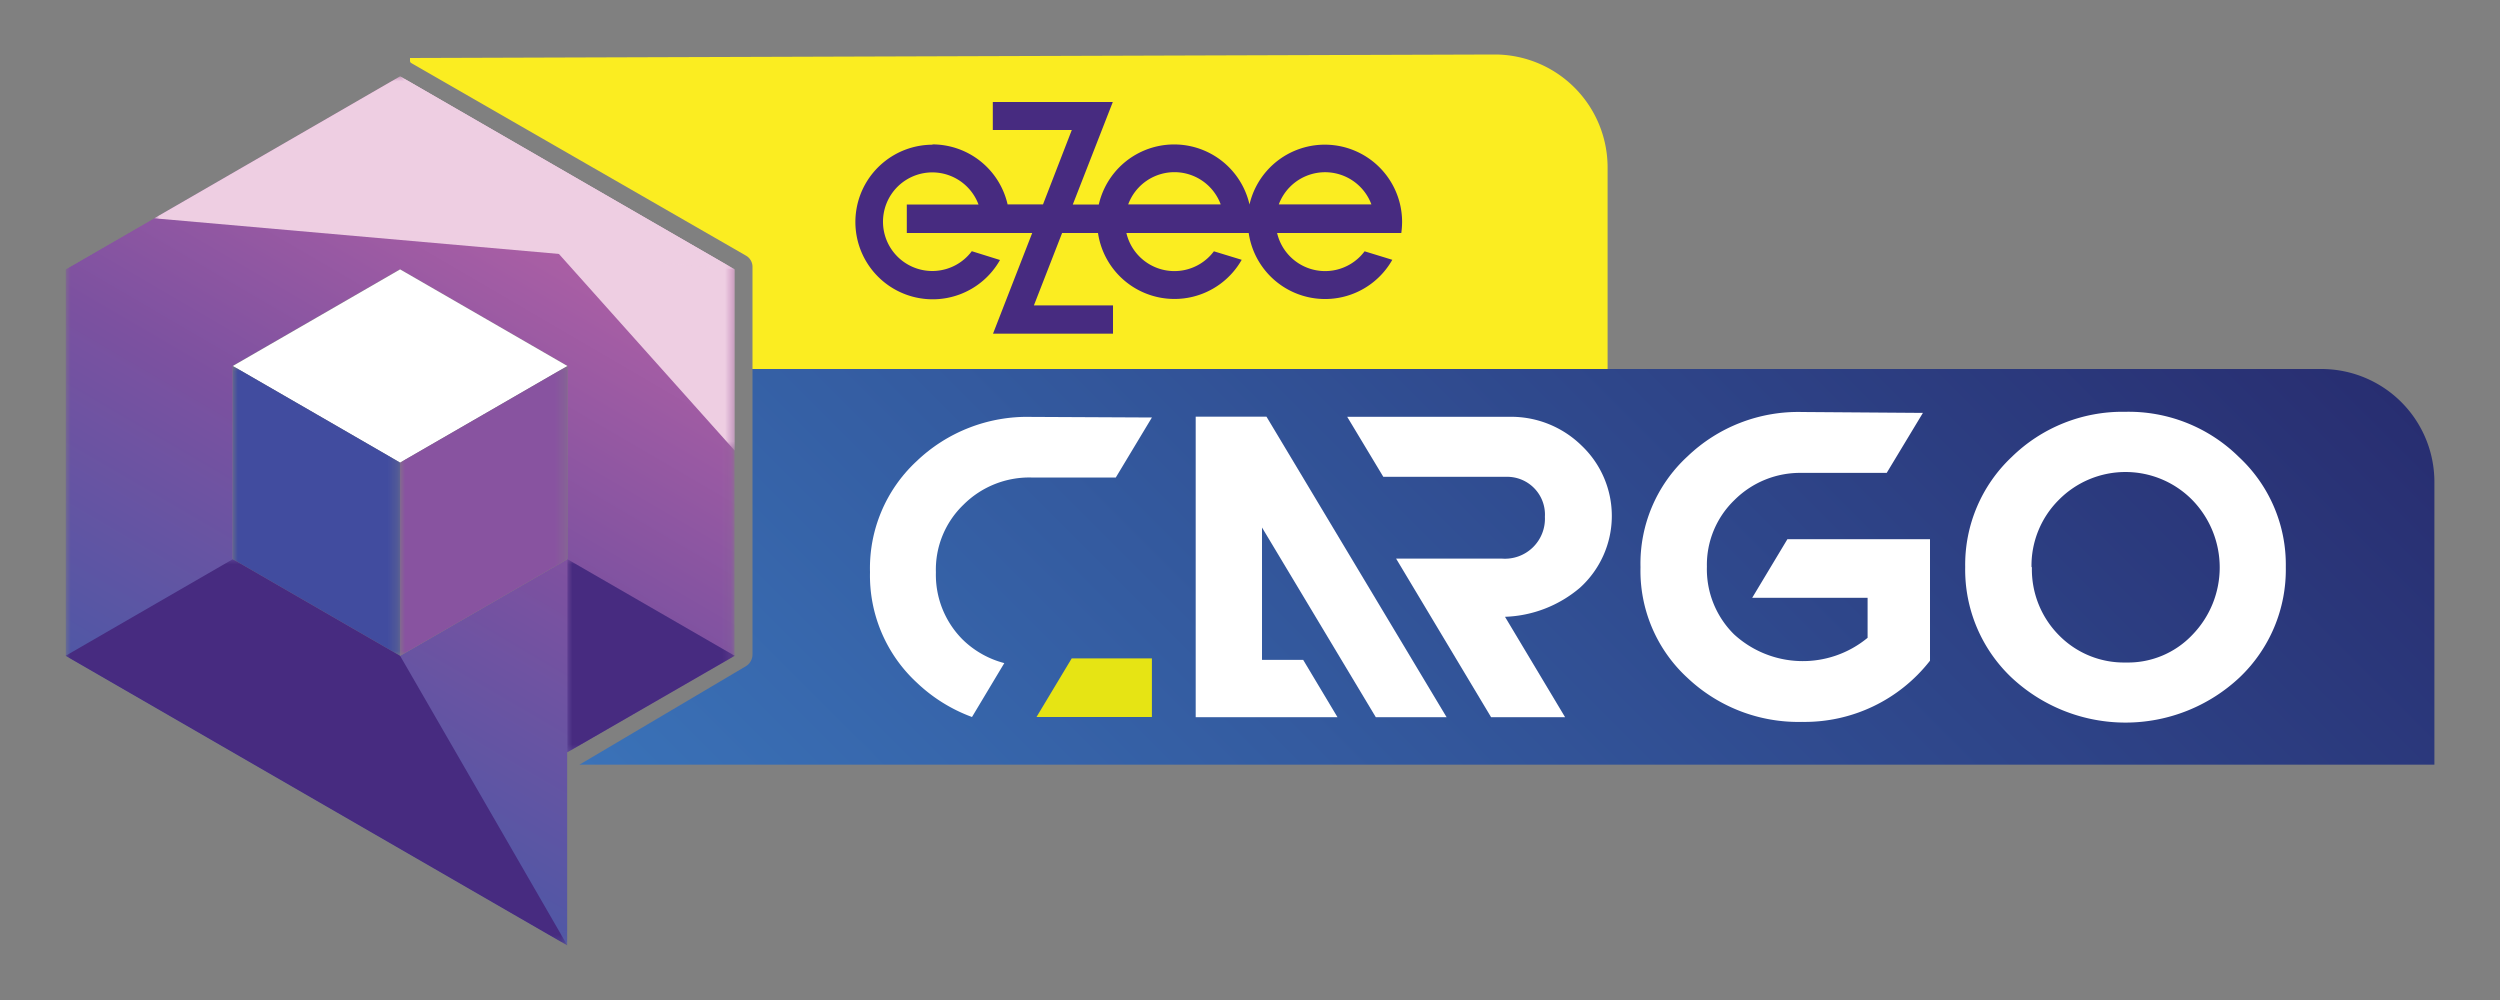 <svg xmlns="http://www.w3.org/2000/svg" xmlns:xlink="http://www.w3.org/1999/xlink" viewBox="0 0 250 100"><rect x="0" y="0" width="250" height="100" fill="#808080" stroke="none"/><defs><style>.cls-1{fill:url(#linear-gradient);}.cls-2{fill:url(#linear-gradient-2);}.cls-3{fill:url(#linear-gradient-3);}.cls-4{fill:url(#linear-gradient-4);}.cls-5{fill:url(#linear-gradient-5);}.cls-6{fill:url(#linear-gradient-6);}.cls-7{fill:url(#linear-gradient-7);}.cls-8{fill:none;clip-rule:evenodd;}.cls-9{clip-path:url(#clip-path);}.cls-10{mask:url(#mask);}.cls-11{fill:url(#linear-gradient-8);}.cls-12{fill:#fff;}.cls-12,.cls-14,.cls-16,.cls-18,.cls-20,.cls-25{fill-rule:evenodd;}.cls-13{mask:url(#mask-2);}.cls-14{fill:#8853a0;}.cls-15{mask:url(#mask-3);}.cls-16{fill:#414c9f;}.cls-17{mask:url(#mask-4);}.cls-18{fill:#472b80;}.cls-19{mask:url(#mask-5);}.cls-20{fill:#eecee2;}.cls-21{mask:url(#mask-6);}.cls-22{mask:url(#mask-7);}.cls-23{fill:#fbed21;}.cls-24{fill:url(#linear-gradient-9);}.cls-25{fill:#e6e414;}</style><linearGradient id="linear-gradient" x1="972.4" y1="434.65" x2="1017.63" y2="357.19" gradientTransform="translate(-954.56 -345.6)" gradientUnits="userSpaceOnUse"><stop offset="0" stop-color="#fff"/><stop offset="0.51" stop-color="#fff"/><stop offset="1" stop-color="#afafaf"/></linearGradient><linearGradient id="linear-gradient-2" x1="1051.04" y1="382.81" x2="940.64" y2="446.55" gradientTransform="translate(-906.42 -387.29)" gradientUnits="userSpaceOnUse"><stop offset="0" stop-color="#fff"/><stop offset="1"/></linearGradient><linearGradient id="linear-gradient-3" x1="920.49" y1="480.02" x2="982.49" y2="418.02" gradientTransform="translate(-930.49 -387.29)" xlink:href="#linear-gradient-2"/><linearGradient id="linear-gradient-4" x1="978.33" y1="478.89" x2="990.71" y2="387.64" gradientTransform="translate(-954.56 -345.6)" xlink:href="#linear-gradient-2"/><linearGradient id="linear-gradient-5" x1="976.31" y1="394.07" x2="958.38" y2="460.98" gradientTransform="translate(-906.42 -416.81)" xlink:href="#linear-gradient-2"/><linearGradient id="linear-gradient-6" x1="995.28" y1="426.45" x2="982.08" y2="475.71" gradientTransform="translate(-941.8 -442.87)" xlink:href="#linear-gradient-2"/><linearGradient id="linear-gradient-7" x1="924.75" y1="461.67" x2="949.97" y2="436.45" gradientTransform="translate(-882.35 -373.39)" xlink:href="#linear-gradient-2"/><clipPath id="clip-path"><path class="cls-8" d="M40,65.58l16.73-9.66V36.6L40,26.94,23.28,36.6V55.92Zm-33.45,0V26.94L40,7.63,73.47,26.94V65.58L56.74,75.23V94.55Z"/></clipPath><mask id="mask" x="6.56" y="7.63" width="66.91" height="86.92" maskUnits="userSpaceOnUse"><rect class="cls-1" x="6.56" y="7.63" width="66.91" height="86.92"/></mask><linearGradient id="linear-gradient-8" x1="17.84" y1="89.05" x2="63.08" y2="11.6" gradientUnits="userSpaceOnUse"><stop offset="0" stop-color="#3b5aa8"/><stop offset="0.51" stop-color="#7c51a0"/><stop offset="1" stop-color="#c366a7"/></linearGradient><mask id="mask-2" x="40.01" y="36.6" width="16.73" height="28.97" maskUnits="userSpaceOnUse"><rect class="cls-2" x="40.01" y="36.6" width="16.73" height="28.97"/></mask><mask id="mask-3" x="23.28" y="36.6" width="16.73" height="28.97" maskUnits="userSpaceOnUse"><rect class="cls-3" x="23.28" y="36.6" width="16.73" height="28.97"/></mask><mask id="mask-4" x="6.56" y="55.92" width="50.18" height="38.63" maskUnits="userSpaceOnUse"><rect class="cls-4" x="6.56" y="55.92" width="50.18" height="38.63"/></mask><mask id="mask-5" x="40.01" y="7.63" width="33.46" height="37.43" maskUnits="userSpaceOnUse"><rect class="cls-5" x="40.01" y="7.63" width="33.46" height="37.43"/></mask><mask id="mask-6" x="15.42" y="7.63" width="58.05" height="19.32" maskUnits="userSpaceOnUse"><rect class="cls-6" x="15.42" y="7.63" width="58.05" height="19.32"/></mask><mask id="mask-7" x="56.74" y="55.92" width="16.73" height="19.32" maskUnits="userSpaceOnUse"><rect class="cls-7" x="56.74" y="55.92" width="16.73" height="19.32"/></mask><linearGradient id="linear-gradient-9" x1="98.75" y1="117.28" x2="207.98" y2="8.06" gradientUnits="userSpaceOnUse"><stop offset="0" stop-color="#3a72b8"/><stop offset="1" stop-color="#282e71"/></linearGradient></defs><g id="Layer_8" data-name="Layer 8"><g class="cls-9"><g class="cls-10"><rect class="cls-11" x="6.56" y="7.63" width="66.91" height="86.92"/></g></g><polygon class="cls-12" points="40.01 26.94 48.38 31.77 56.74 36.6 48.38 41.43 40.01 46.26 31.65 41.43 23.28 36.6 31.65 31.77 40.01 26.94"/><g class="cls-13"><polygon class="cls-14" points="56.74 55.92 56.74 46.26 56.74 36.6 48.38 41.43 40.01 46.26 40.01 55.92 40.01 65.58 48.38 60.75 56.74 55.92"/></g><g class="cls-15"><polygon class="cls-16" points="23.28 55.92 23.28 46.26 23.28 36.6 31.65 41.43 40.01 46.26 40.01 55.92 40.01 65.58 31.65 60.75 23.28 55.92"/></g><g class="cls-17"><polygon class="cls-18" points="23.28 55.92 6.56 65.58 56.74 94.55 40.01 65.58 23.28 55.92"/></g><g class="cls-19"><polygon class="cls-20" points="73.47 45.06 40.01 7.63 73.47 26.94 73.47 45.06"/></g><g class="cls-21"><polygon class="cls-20" points="73.47 26.94 15.42 21.83 40.01 7.63 73.47 26.94"/></g><g class="cls-22"><polygon class="cls-18" points="73.47 65.58 56.74 55.92 56.74 75.23 73.47 65.58"/></g><path class="cls-23" d="M160.76,16.76V36.9H75.25V26.69a1.29,1.29,0,0,0-.64-1.12L41.1,6.29A.27.27,0,0,1,41,6.08V5.8l108.48-.35A11.3,11.3,0,0,1,160.76,16.76Z"/><path class="cls-24" d="M243.44,48.2V76.47H57.94l16.65-9.85a1.37,1.37,0,0,0,.66-1.17V36.9H232.14A11.3,11.3,0,0,1,243.44,48.2Z"/><path class="cls-12" d="M203.15,56.7A9.28,9.28,0,0,1,205.87,50a9.37,9.37,0,0,1,13.36,0,9.67,9.67,0,0,1,0,13.49,8.86,8.86,0,0,1-6.64,2.76,9.1,9.1,0,0,1-6.68-2.71,9.35,9.35,0,0,1-2.72-6.81Zm-6.63,0a14.86,14.86,0,0,0,4.65,11.07,16.67,16.67,0,0,0,22.76,0,14.86,14.86,0,0,0,4.65-11.07,14.69,14.69,0,0,0-4.69-11,15.68,15.68,0,0,0-11.34-4.52,15.84,15.84,0,0,0-11.38,4.52A14.8,14.8,0,0,0,196.52,56.7Z"/><polygon class="cls-12" points="119.57 71.72 119.57 41.67 126.65 41.67 144.66 71.72 137.58 71.72 126.2 52.75 126.2 65.99 130.32 65.99 133.75 71.72 119.57 71.72"/><path class="cls-12" d="M150.5,61.68A12.19,12.19,0,0,0,158,58.77a9.69,9.69,0,0,0,.16-14.21,10.07,10.07,0,0,0-7.2-2.88H134.72l3.61,6h12.41a3.78,3.78,0,0,1,3.75,4,4,4,0,0,1-4.31,4.18H139.61l9.5,15.86h7.4Z"/><path class="cls-12" d="M180.21,41.2a16,16,0,0,0-11.46,4.44,14.56,14.56,0,0,0-4.7,11.08,14.53,14.53,0,0,0,4.7,11.07,16.15,16.15,0,0,0,11.46,4.4A15.9,15.9,0,0,0,193,66.07V53.92H178.74l-3.52,5.86h11.54v4a10.17,10.17,0,0,1-13.36-.35,9.15,9.15,0,0,1-2.71-6.76A9,9,0,0,1,173.45,50a9.28,9.28,0,0,1,6.76-2.71h8.46l3.62-6Z"/><polygon class="cls-25" points="115.19 65.84 107.17 65.84 103.65 71.7 115.19 71.7 115.19 65.84"/><path class="cls-12" d="M103.12,41.69a16,16,0,0,0-11.47,4.44A14.59,14.59,0,0,0,87,57.21a14.58,14.58,0,0,0,4.7,11.07A16,16,0,0,0,97.2,71.7l3.23-5.39A9.32,9.32,0,0,1,96.31,64a9.16,9.16,0,0,1-2.72-6.76,9,9,0,0,1,2.76-6.77,9.31,9.31,0,0,1,6.77-2.72h8.46l3.61-6Z"/><path class="cls-18" d="M93.23,14.44a7.72,7.72,0,0,1,7.53,6h3.54L107.18,13h-7.9V10.2h12l-4,10.25h2.6a7.73,7.73,0,0,1,15.07,0,7.73,7.73,0,0,1,15.26,1.72,8.35,8.35,0,0,1-.08,1.13H127.71a4.93,4.93,0,0,0,8.75,1.83l2.77.85a7.72,7.72,0,0,1-14.36-2.68H112.64a4.93,4.93,0,0,0,8.75,1.83l2.78.85a7.73,7.73,0,0,1-14.37-2.68h-3.59l-2.82,7.24h7.91v2.83h-12l3.92-10.07H90.68V20.45h7.17a4.93,4.93,0,1,0-.67,4.67L100,26a7.73,7.73,0,1,1-6.72-11.53Zm19.59,6h9.25a4.93,4.93,0,0,0-9.25,0Zm15.06,0h9.26a4.94,4.94,0,0,0-9.26,0Z"/></g></svg>